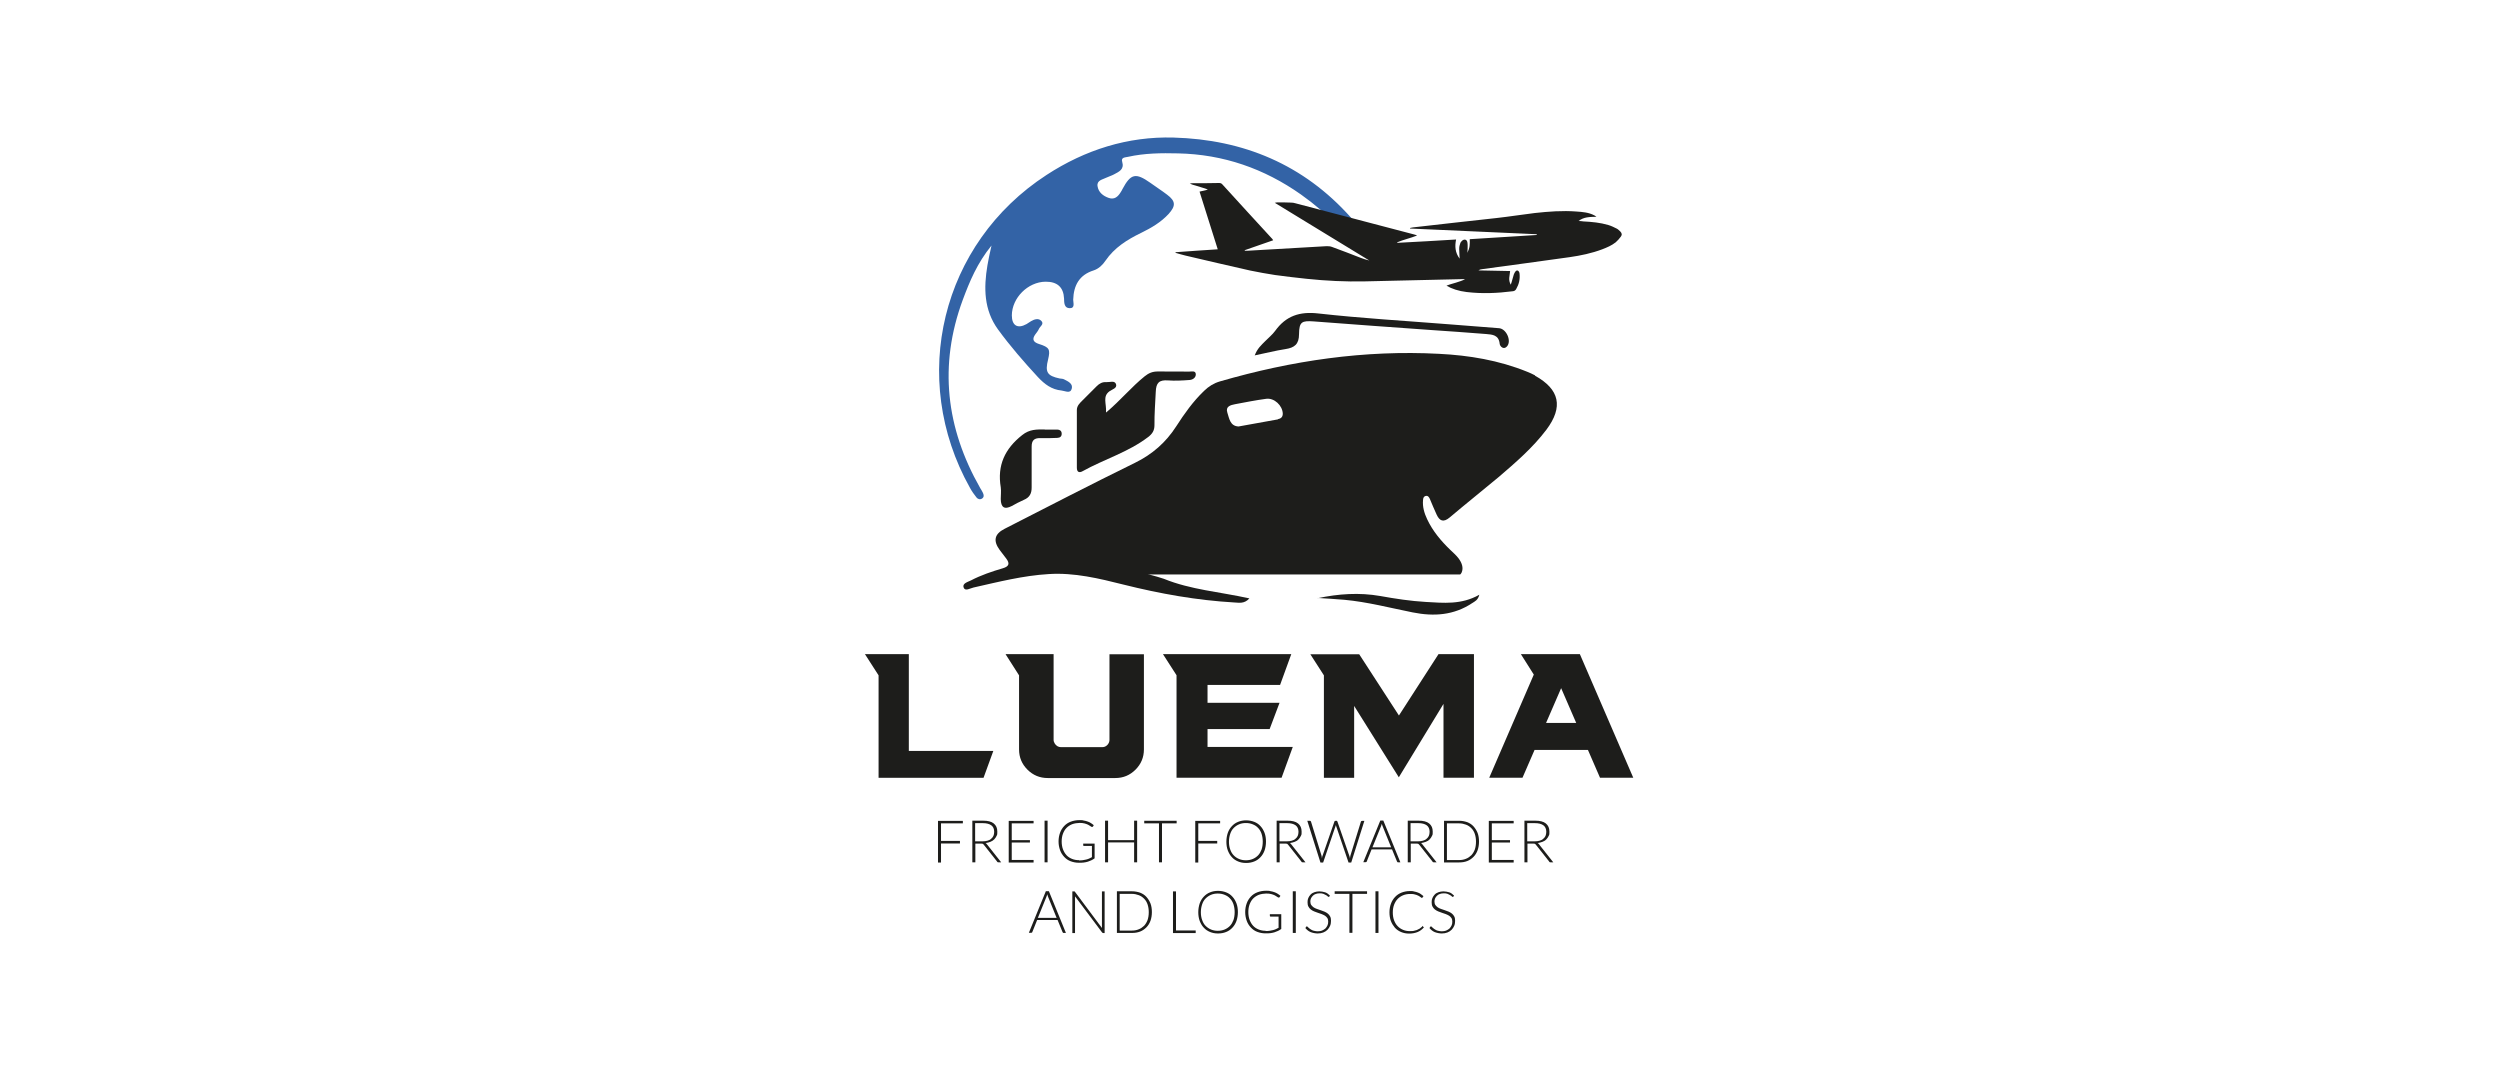 <?xml version="1.0" encoding="UTF-8"?>
<svg id="Livello_1" xmlns="http://www.w3.org/2000/svg" version="1.1" viewBox="0 0 2322.5 1000">
  <!-- Generator: Adobe Illustrator 29.5.1, SVG Export Plug-In . SVG Version: 2.1.0 Build 141)  -->
  <defs>
    <style>
      .st0 {
        fill: none;
      }

      .st1 {
        fill: #1d1d1b;
      }

      .st2 {
        fill: #3363a6;
      }
    </style>
  </defs>
  <rect class="st0" x="-.9" y="-2.5" width="2322.5" height="1000"/>
  <g>
    <path class="st2" d="M921.1,228.1c-13.3,16.4-20.3,33.3-26.7,50.5-22.4,60.8-15.6,119,16.2,174.8.8,1.4,1.8,2.8,2.5,4.4.9,1.9,1.3,3.9-.7,5.3-1.9,1.3-4,.6-5.2-.9-2.2-2.8-4.4-5.8-6.1-9-57.1-101.9-26.7-227.1,71.2-290.7,35.8-23.3,75.4-35.9,118-34.7,64.8,1.8,120.7,25,164.6,74.2,2.6,2.8,7.1,5.5,5.4,10.2-1.1,3-13.6,1.8-16.8-1.5-10.7-11.1-22.3-21.1-34.9-30-34.2-24.1-72.1-37.3-114.1-38.2-15.7-.4-31.3-.2-46.6,3.2-2.6.6-6.6.4-5.4,4.5,2.2,7.3-3,9.3-7.6,11.8-2.2,1.2-4.7,1.9-7,3-3.5,1.8-9.1,2.4-8.3,7.9.8,5.7,5.2,9.2,10.5,11,5.2,1.8,8.5-1.2,11-5.3.6-.9,1.2-1.9,1.7-3,7.7-14.4,12.3-15.3,25.8-5.8,5.2,3.8,10.6,7.2,15.7,11.1,8,6,8.1,10.4,1.3,17.9-7.2,7.8-16.2,13-25.4,17.5-13,6.3-24.9,13.7-33.3,26-2.6,3.9-6.3,7.4-10.9,8.9-13.3,4.2-18.6,13.8-19,27.3,0,2.7,2,7.9-3.3,7.8-5.1-.1-5.1-5-5.2-9-.5-10.5-6.3-15.7-17.2-15.6-16.4.2-31.2,15-31.3,31.3,0,9.4,5.3,12.7,13.6,8.1,1.4-.8,2.8-1.9,4.2-2.7,3.1-1.8,6.7-3,9.4-.5,3.3,3.1-1.1,5.3-2.1,7.8-.8,1.8-2.1,3.3-3.2,4.8-3.5,4.8-1.9,7.4,3.4,9.1,9.6,3,10.6,5,8.4,14.3-3,11.9-.9,15.2,10.7,17.7,1.4.2,3,.2,4.1.8,3.7,1.9,8.6,4,7.1,8.9-1.4,4.6-5.9,1.9-9.4,1.5-9.3-.9-15.8-5.9-22-12.5-13.1-14.2-25.7-28.7-37.1-44.3-13.1-18.1-13.3-38.5-9.8-59.4.9-5.4,2.1-10.9,3.8-18.5"/>
    <path class="st1" d="M1027.6,383.2c13.7-11.6,23.6-23.8,35.8-33.6,3.8-3.1,7.4-4.5,12.2-4.5,9.8.1,19.5,0,29.3.1,2.2,0,5.9-1.1,6,2.5.1,3.1-2.8,5.1-5.7,5.3-6.6.5-13.5.9-20.1.4-8.3-.6-11.1,2.2-11.4,10.7-.5,10.3-1.3,20.5-1.2,30.9,0,5-2,8.1-6,11.1-18.4,14-40.7,20.5-60.7,31.6-3.3,1.9-5.4.8-5.4-3.2v-53.6c0-4,2.8-6.5,5.4-9.1,4.4-4.4,8.7-8.6,13-13,2.5-2.5,5.3-4.1,9-3.8,3.2.2,7.8-1.8,9,1.9,1.2,3.8-3.5,4.7-6.1,6.6-6.6,4.8-2.7,11.3-3.2,19.4"/>
    <path class="st1" d="M1165.6,330.3c2.4-6.6,6.3-9.8,9.7-13.3,3.1-3.2,6.7-6,9.3-9.6,10-13.9,22.7-18.2,40.1-16.2,40.1,4.5,80.4,6.8,120.6,10,15.8,1.3,31.6,2.4,47.4,3.7,6.7.6,11.8,11.8,7.3,16.9-3,3.4-6.5.2-6.8-2.4-.8-8.3-6.8-8.6-12.6-9.1-16.9-1.4-33.9-2.5-50.9-3.7-36.4-2.6-72.7-5.2-109.1-8-11.1-.8-13.7.2-13.8,11.8,0,9.4-4.2,12.6-12.6,13.9-9.2,1.4-18.3,3.8-28.8,5.9"/>
    <path class="st1" d="M970.7,399.1h11.7c2.1,0,3.8,1.2,3.9,3.5.2,2.8-1.5,4.1-4,4.2-5.3.2-10.6.4-15.9.2-5.7-.1-8,2.2-8,7.9.1,12.5-.1,25.1,0,37.7.1,5.8-1.9,9.6-7.3,11.8-3.9,1.7-7.6,3.7-11.2,5.7-6.7,3.5-10.1,1.4-10.2-6.5,0-3.7.5-7.3,0-10.9-3.4-20.4,3.8-35.8,19.9-48.5,6.8-5.5,13.6-5.3,20.9-5.2"/>
    <path class="st1" d="M1224.2,555.7c19.4-4.1,38.6-5.4,58.1-2,14,2.5,28.1,4.7,42.3,5.5,16.3.9,33,2.8,49.7-6.7-1.3,5.1-4.1,6.1-6.5,7.7-17.1,11.4-35.6,12.7-55.5,8.7-21-4.2-41.9-9.7-63.4-11.7-8.3-.8-16.5-1.1-24.8-1.7"/>
    <path class="st1" d="M1298.1,225.6c18.1-.9,36.2-2,54.6-3.1-1.3,6.3-.9,12.2,3.3,17.8-.1-3.4-.4-6.1-.4-9s.5-3.3.9-5c.2-.9.9-1.9,1.7-2.6,2.1-1.9,4.5-1.3,5,1.4.4,2.1.2,4.4.2,6.6s-.2,1.7-.5,3.2c2.8-4.2,2.6-8.4,2.5-12.7,20.8-1.3,41.5-2.6,62.2-3.9v-.7c-39.2-1.8-78.5-3.5-117.7-5.3v-.5c1.1-.2,2-.5,3.1-.6,25.8-3,51.8-5.8,77.7-8.7,11.7-1.3,23.4-3.2,35.1-4.6,12.9-1.4,25.7-2.4,38.7-1.4,5.7.4,11.3.8,16.5,3.5.6.2,1.1.7,2.1,1.4-6.1.1-11.8.1-16.6,3.9,1.5,0,3,.2,4.5.4,7.8.4,15.6,1.1,23,3.3,2.8.8,5.4,2.1,8,3.4,1.2.6,2.2,1.7,3.2,2.6,1.5,1.5,1.9,3.1.6,4.8-1.4,1.9-3.1,3.8-4.8,5.3-3.8,3-8.1,4.8-12.5,6.5-9.8,3.7-19.9,5.8-30.3,7.3-26.9,3.8-53.9,7.4-81,11.1-1.2.1-2.5.4-3.7,1.2,9.8.2,19.5.4,29.4.6-.2,2.2-.6,4.2-.8,6.4-.1,2,.1,3.9,1.4,6.3.4-1.1.6-1.7.8-2.4.7-2.4,1.3-4.7,2-7,.4-1.1.9-2.1,1.7-3.1,1.1-1.2,2.4-.9,3.1.4.4.6.6,1.4.6,2.1.5,5-.6,9.6-3.1,13.9-.7,1.4-1.8,2.1-3.5,2.2-14.2,1.8-28.2,2.4-42.5.7-7.6-.9-13.9-3-18.8-5.9,3.1-1.3,5.9-1.9,8.7-2.8s5.8-1.8,8.6-3.2c-.7,0-1.4-.1-2.1-.1-30.2.7-60.4,1.4-90.8,2.1-18.2.4-36.4-.5-54.4-2.4-9.7-1.1-19.5-2.1-29.2-3.5-7.8-1.2-15.6-2.6-23.3-4.2-20.1-4.5-40-9.2-60.1-13.9-3.1-.7-6.1-1.7-9.1-2.5v-.6c13-.9,26-1.9,39.2-2.7-5.7-18.1-11.2-35.6-16.9-53.6,2.5-.6,4.7-1.1,7.7-1.8-2.1-1.2-3.9-1.4-5.5-2-1.9-.6-3.8-1.2-5.8-1.8-1.8-.5-3.7-.9-5.4-2,.8,0,1.8-.2,2.6-.2,8.1,0,16.2,0,24.3-.2,1.4,0,2.4.2,3.3,1.3,15.5,17,30.9,33.9,46.5,50.8.2.2.4.5.7,1.1-9,3.1-17.7,6.1-26.4,9.2v.5h3.1c24.2-1.4,48.4-2.8,72.7-4.2,1.7,0,3.4,0,5,.6,9.1,3.3,18.1,6.8,27.1,10.3,2.5.9,5.1,1.8,7.8,2.4-29.2-17.8-58.2-35.5-87.8-53.6,1.1-.1,1.7-.4,2.2-.4,4.2,0,8.4,0,12.6.2,1.5,0,3.2.2,4.6.7,36.8,9.7,73.5,19.4,110.4,29,.8.2,1.5.5,2.4.9-6.1,2.4-12.5,3.8-18.5,6.3"/>
    <g>
      <path class="st1" d="M803.5,607.7h40.8v89.9h78.5l-9.1,25h-97.5v-95.2l-12.6-19.6h-.1Z"/>
      <path class="st1" d="M934.3,607.7h44.5v79.8c0,1.2.5,2.2,1.1,3.3.6.9,1.4,1.8,2.4,2.4s2.1.9,3.3.9h38.4c1.8,0,3.3-.6,4.6-1.9s2-2.8,2.1-4.6v-79.8h32v88.4c0,7.3-2.6,13.6-7.8,18.8s-11.4,7.8-18.8,7.8h-62.8c-7.3,0-13.6-2.6-18.8-7.8-5.2-5.2-7.8-11.4-7.8-18.8v-68.8l-12.5-19.6h.1Z"/>
      <path class="st1" d="M1190.5,722.5h-97.5v-95.2l-12.6-19.6h119.2l-10.4,28.6h-67.4v16.6h66.9l-9.2,24.4h-57.7v16.6h79.2l-10.4,28.6h-.1Z"/>
      <path class="st1" d="M1336.3,607.7h33v114.8h-28.3v-68.6l-41.5,68.2-41.5-66.3v66.8h-28.1v-95.2l-12.6-19.6h45.4l36.9,56.9,36.7-56.9h0Z"/>
      <path class="st1" d="M1412.8,607.7h54.9l49.6,114.8h-30.9l-11.2-25.8h-49.6l-11.2,25.8h-30.9l41.4-95.8-12-19h0ZM1436.3,671.6h28l-14-32.3-14,32.3h.1Z"/>
    </g>
    <g>
      <path class="st1" d="M894.5,762.5v2.4h-20.3v16.3h17.6v2.4h-17.6v17.7h-2.8v-38.7h23.1Z"/>
      <path class="st1" d="M906.1,783.6v17.5h-2.8v-38.7h9.9c4.5,0,7.8.8,10,2.6s3.3,4.2,3.3,7.6-.2,2.8-.7,4c-.5,1.2-1.3,2.2-2.2,3.2-.9.9-2.1,1.7-3.4,2.2-1.3.6-2.8.9-4.6,1.2.5.2.8.6,1.2,1.1l13.3,16.8h-2.5c-.2,0-.6,0-.7-.1-.2,0-.5-.2-.6-.6l-12.4-15.7c-.4-.4-.6-.7-.9-.8s-.9-.2-1.7-.2h-5.2ZM906.1,781.6h6.7c1.7,0,3.2-.2,4.6-.6s2.5-.9,3.4-1.8c.9-.7,1.7-1.7,2.1-2.7s.7-2.2.7-3.7c0-2.7-.9-4.8-2.7-6.1-1.8-1.3-4.4-2-7.9-2h-7.1v16.9h.1Z"/>
      <path class="st1" d="M960.2,762.5v2.4h-20.3v15.6h16.9v2.2h-16.9v16.2h20.3v2.4h-23.1v-38.7h23.1Z"/>
      <path class="st1" d="M973.2,801.1h-2.8v-38.7h2.8v38.7Z"/>
      <path class="st1" d="M1002.3,799.3c1.3,0,2.6,0,3.7-.2s2.1-.4,3.1-.6,1.9-.6,2.7-.9c.8-.4,1.7-.8,2.6-1.3v-10.4h-7.4c-.2,0-.4,0-.5-.2-.1-.1-.2-.2-.2-.5v-1.5h10.6v13.7c-.9.7-2,1.3-3,1.8-1.1.5-2.1.9-3.3,1.3s-2.5.6-3.8.8c-1.4.2-2.8.2-4.5.2-2.8,0-5.3-.5-7.7-1.4s-4.2-2.2-5.9-4-3-3.8-3.9-6.3-1.4-5.2-1.4-8.1.5-5.7,1.4-8.1c.9-2.5,2.2-4.5,3.9-6.3,1.7-1.8,3.7-3.1,6.1-4,2.4-.9,5.1-1.4,8-1.4s2.8,0,4.1.4c1.3.2,2.4.5,3.5.9,1.1.4,2.1.8,3,1.4s1.8,1.2,2.7,2l-.7,1.2c-.1.2-.4.4-.7.4h-.5c-.2,0-.7-.4-1.2-.7s-1.2-.8-2.1-1.3c-.9-.5-2-.8-3.3-1.2-1.3-.4-3-.5-4.8-.5s-4.7.4-6.8,1.2c-2,.8-3.8,2-5.2,3.4s-2.5,3.3-3.3,5.4-1.2,4.6-1.2,7.2.4,5.2,1.2,7.3,1.9,4,3.3,5.5,3.1,2.6,5.1,3.4,4.1,1.2,6.5,1.2v.2Z"/>
      <path class="st1" d="M1056.4,801.1h-2.8v-18.5h-24.2v18.5h-2.8v-38.7h2.8v18.1h24.2v-18.1h2.8v38.7Z"/>
      <path class="st1" d="M1093.1,762.5v2.4h-13.6v36.2h-2.8v-36.2h-13.7v-2.4h30.1Z"/>
      <path class="st1" d="M1133.5,762.5v2.4h-20.3v16.3h17.6v2.4h-17.6v17.7h-2.8v-38.7h23.1Z"/>
      <path class="st1" d="M1176.1,781.9c0,3-.5,5.7-1.3,8.1-.9,2.5-2.1,4.5-3.8,6.3-1.7,1.8-3.5,3.1-5.8,4-2.2.9-4.7,1.4-7.6,1.4s-5.2-.5-7.4-1.4-4.2-2.2-5.8-4c-1.7-1.8-2.8-3.8-3.8-6.3-.9-2.5-1.3-5.2-1.3-8.1s.5-5.7,1.3-8.1c.9-2.5,2.1-4.5,3.8-6.3,1.7-1.8,3.5-3.1,5.8-4,2.2-.9,4.7-1.4,7.4-1.4s5.3.5,7.6,1.4,4.2,2.2,5.8,4c1.7,1.8,2.8,3.8,3.8,6.3.9,2.5,1.3,5.1,1.3,8.1ZM1173.1,781.9c0-2.7-.4-5.1-1.1-7.3-.7-2.1-1.8-4-3.2-5.4-1.3-1.5-3-2.6-5-3.4-1.9-.8-4-1.2-6.4-1.2s-4.4.4-6.3,1.2-3.5,1.9-5,3.4-2.5,3.3-3.2,5.4-1.2,4.6-1.2,7.3.4,5.2,1.2,7.3c.7,2.1,1.8,4,3.2,5.4,1.4,1.5,3.1,2.6,5,3.4s4,1.2,6.3,1.2,4.5-.4,6.4-1.2,3.5-1.9,5-3.4c1.4-1.5,2.4-3.3,3.2-5.4.7-2.1,1.1-4.6,1.1-7.3Z"/>
      <path class="st1" d="M1188.8,783.6v17.5h-2.8v-38.7h9.9c4.5,0,7.8.8,10,2.6s3.3,4.2,3.3,7.6-.2,2.8-.7,4-1.3,2.2-2.2,3.2-2.1,1.7-3.4,2.2-2.8.9-4.6,1.2c.5.2.8.6,1.2,1.1l13.3,16.8h-2.5c-.2,0-.6,0-.7-.1-.2,0-.5-.2-.6-.6l-12.4-15.7c-.4-.4-.6-.7-.9-.8s-.9-.2-1.7-.2h-5.2ZM1188.8,781.6h6.7c1.7,0,3.2-.2,4.6-.6,1.4-.4,2.5-.9,3.4-1.8.9-.7,1.7-1.7,2.1-2.7s.7-2.2.7-3.7c0-2.7-.9-4.8-2.7-6.1-1.8-1.3-4.4-2-7.9-2h-7.1v16.9h.1Z"/>
      <path class="st1" d="M1214.4,762.5h2.4c.5,0,.8.2,1.1.7l9.8,31.7c0,.4.2.7.2,1.2s.1.8.2,1.3c0-.5.2-.9.2-1.3s.2-.8.4-1.2l11-31.7c0-.2.2-.4.4-.5s.4-.2.7-.2h.7c.2,0,.5,0,.6.2s.2.4.4.6l11,31.7c.1.4.2.7.4,1.2,0,.4.2.8.2,1.3,0-.5.1-.8.2-1.3,0-.4.1-.8.2-1.2l9.8-31.7c0-.2.2-.4.4-.5s.5-.2.7-.2h2.1l-12.2,38.7h-2.5l-11.4-33.5c-.1-.5-.2-.9-.4-1.4,0,.5-.2.9-.4,1.4l-11.4,33.5h-2.5l-12.2-38.7h-.1Z"/>
      <path class="st1" d="M1300.9,801.1h-2.1c-.2,0-.5,0-.6-.2s-.2-.4-.4-.6l-4.6-11.2h-19l-4.5,11.2c0,.2-.2.4-.4.5-.2.1-.4.2-.7.2h-2.1l15.8-38.7h2.8l15.8,38.7h-.1ZM1275.1,787.2h17.3l-7.9-19.5c-.1-.4-.2-.7-.4-1.1-.1-.4-.2-.8-.4-1.3-.1.5-.2.8-.4,1.3-.1.4-.2.7-.4,1.1l-7.9,19.5h-.1Z"/>
      <path class="st1" d="M1310.6,783.6v17.5h-2.8v-38.7h9.9c4.5,0,7.8.8,10,2.6s3.3,4.2,3.3,7.6-.2,2.8-.7,4-1.3,2.2-2.2,3.2-2.1,1.7-3.4,2.2-2.8.9-4.6,1.2c.5.2.8.6,1.2,1.1l13.3,16.8h-2.5c-.2,0-.6,0-.7-.1-.2,0-.5-.2-.6-.6l-12.4-15.7c-.4-.4-.6-.7-.9-.8s-.9-.2-1.7-.2h-5.2ZM1310.6,781.6h6.7c1.7,0,3.2-.2,4.6-.6,1.4-.4,2.5-.9,3.4-1.8.9-.7,1.7-1.7,2.1-2.7s.7-2.2.7-3.7c0-2.7-.9-4.8-2.7-6.1-1.8-1.3-4.4-2-7.9-2h-7.1v16.9h.1Z"/>
      <path class="st1" d="M1374,781.9c0,3-.5,5.7-1.3,8-.9,2.4-2.1,4.4-3.8,6.1s-3.5,3-5.8,3.9-4.7,1.3-7.6,1.3h-14v-38.7h14c2.7,0,5.3.5,7.6,1.3,2.2.9,4.2,2.1,5.8,3.9s2.8,3.7,3.8,6.1c.9,2.4,1.3,5.1,1.3,8h0ZM1371.2,781.9c0-2.7-.4-5.1-1.1-7.2s-1.8-3.9-3.2-5.3-3-2.6-5-3.3c-1.9-.7-4-1.2-6.4-1.2h-11.3v34.1h11.3c2.4,0,4.5-.4,6.4-1.2,1.9-.7,3.5-1.9,5-3.3,1.3-1.4,2.4-3.2,3.2-5.3.7-2.1,1.1-4.5,1.1-7.2h0Z"/>
      <path class="st1" d="M1406.2,762.5v2.4h-20.3v15.6h16.9v2.2h-16.9v16.2h20.3v2.4h-23.1v-38.7h23.1Z"/>
      <path class="st1" d="M1419,783.6v17.5h-2.8v-38.7h9.9c4.5,0,7.8.8,10,2.6s3.3,4.2,3.3,7.6-.2,2.8-.7,4-1.3,2.2-2.2,3.2-2.1,1.7-3.4,2.2-2.8.9-4.6,1.2c.5.2.8.6,1.2,1.1l13.3,16.8h-2.5c-.2,0-.6,0-.7-.1-.2,0-.5-.2-.6-.6l-12.4-15.7c-.4-.4-.6-.7-.9-.8s-.9-.2-1.7-.2h-5.2ZM1419,781.6h6.7c1.7,0,3.2-.2,4.6-.6,1.4-.4,2.5-.9,3.4-1.8.9-.7,1.7-1.7,2.1-2.7s.7-2.2.7-3.7c0-2.7-.9-4.8-2.7-6.1-1.8-1.3-4.4-2-7.9-2h-7.1v16.9h.1Z"/>
    </g>
    <g>
      <path class="st1" d="M990.2,866.7h-2.1c-.2,0-.5,0-.6-.2s-.2-.4-.4-.6l-4.6-11.2h-19l-4.5,11.2c0,.2-.2.4-.4.5-.2.1-.4.2-.7.2h-2.1l15.8-38.7h2.8l15.8,38.7h-.1ZM964.3,852.7h17.3l-7.9-19.5c-.1-.4-.2-.7-.4-1.1-.1-.4-.2-.8-.4-1.3-.1.5-.2.8-.4,1.3-.1.4-.2.7-.4,1.1l-7.9,19.5h-.1Z"/>
      <path class="st1" d="M998.2,828.1c.1,0,.4.2.5.5l25,33.5v-34h2.5v38.7h-1.3c-.5,0-.7-.2-1.1-.6l-25.1-33.5v34.1h-2.5v-38.7h2Z"/>
      <path class="st1" d="M1070.1,847.4c0,3-.5,5.7-1.3,8-.9,2.4-2.1,4.4-3.8,6.1s-3.5,3-5.8,3.9-4.7,1.3-7.6,1.3h-14v-38.7h14c2.7,0,5.3.5,7.6,1.3,2.2.9,4.2,2.1,5.8,3.9s2.8,3.7,3.8,6.1c.9,2.4,1.3,5.1,1.3,8h0ZM1067.2,847.4c0-2.7-.4-5.1-1.1-7.2s-1.8-3.9-3.2-5.3-3-2.6-5-3.3c-1.9-.7-4-1.2-6.4-1.2h-11.3v34.1h11.3c2.4,0,4.5-.4,6.4-1.2,1.9-.7,3.5-1.9,5-3.3,1.3-1.4,2.4-3.2,3.2-5.3.7-2.1,1.1-4.5,1.1-7.2h0Z"/>
      <path class="st1" d="M1092.5,864.4h18.3v2.4h-21.1v-38.7h2.8v36.2h0Z"/>
      <path class="st1" d="M1150,847.4c0,3-.5,5.7-1.3,8.1-.9,2.5-2.1,4.5-3.8,6.3-1.7,1.8-3.5,3.1-5.8,4-2.2.9-4.7,1.4-7.6,1.4s-5.2-.5-7.4-1.4-4.2-2.2-5.8-4c-1.7-1.8-2.8-3.8-3.8-6.3-.9-2.5-1.3-5.2-1.3-8.1s.5-5.7,1.3-8.1c.9-2.5,2.1-4.5,3.8-6.3,1.7-1.8,3.5-3.1,5.8-4,2.2-.9,4.7-1.4,7.4-1.4s5.3.5,7.6,1.4,4.2,2.2,5.8,4c1.7,1.8,2.8,3.8,3.8,6.3.9,2.5,1.3,5.1,1.3,8.1ZM1147,847.4c0-2.7-.4-5.1-1.1-7.3-.7-2.1-1.8-4-3.2-5.4-1.3-1.5-3-2.6-5-3.4-1.9-.8-4-1.2-6.4-1.2s-4.4.4-6.3,1.2-3.5,1.9-5,3.4-2.5,3.3-3.2,5.4-1.2,4.6-1.2,7.3.4,5.2,1.2,7.3c.7,2.1,1.8,4,3.2,5.4s3.1,2.6,5,3.4,4,1.2,6.3,1.2,4.5-.4,6.4-1.2,3.5-1.9,5-3.4c1.4-1.5,2.4-3.3,3.2-5.4.7-2.1,1.1-4.6,1.1-7.3Z"/>
      <path class="st1" d="M1175.7,864.9c1.3,0,2.6,0,3.7-.2s2.1-.4,3.1-.6,1.9-.6,2.7-.9c.8-.4,1.7-.8,2.6-1.3v-10.4h-7.4c-.2,0-.4,0-.5-.2-.1-.1-.2-.2-.2-.5v-1.5h10.6v13.7c-.9.7-2,1.3-3,1.8-1.1.5-2.1.9-3.3,1.3s-2.5.6-3.8.8c-1.4.2-2.8.2-4.5.2-2.8,0-5.3-.5-7.7-1.4s-4.2-2.2-5.9-4-3-3.8-3.9-6.3-1.4-5.2-1.4-8.1.5-5.7,1.4-8.1c.9-2.5,2.2-4.5,3.9-6.3s3.7-3.1,6.1-4c2.4-.9,5.1-1.4,8-1.4s2.8,0,4.1.4c1.3.2,2.4.5,3.5.9,1.1.4,2.1.8,3,1.4s1.8,1.2,2.7,2l-.7,1.2c-.1.2-.4.4-.7.4h-.5c-.2,0-.7-.4-1.2-.7s-1.2-.8-2.1-1.3c-.9-.5-2-.8-3.3-1.2-1.3-.4-3-.5-4.8-.5s-4.7.4-6.8,1.2c-2,.8-3.8,2-5.2,3.4s-2.5,3.3-3.3,5.4c-.8,2.1-1.2,4.6-1.2,7.2s.4,5.2,1.2,7.3,1.9,4,3.3,5.5c1.4,1.5,3.1,2.6,5.1,3.4,2,.8,4.1,1.2,6.5,1.2v.2Z"/>
      <path class="st1" d="M1203.8,866.7h-2.8v-38.7h2.8v38.7Z"/>
      <path class="st1" d="M1235,832.7c-.1.4-.4.5-.7.5s-.6-.1-.9-.5-.8-.7-1.5-1.1c-.6-.4-1.4-.8-2.4-1.2s-2.1-.5-3.5-.5-2.6.2-3.7.6-2,.9-2.7,1.7c-.7.7-1.3,1.5-1.7,2.4s-.6,1.9-.6,2.8.2,2.4.8,3.3c.6.8,1.3,1.5,2.2,2.2.9.6,1.9,1.1,3.1,1.5,1.2.4,2.4.8,3.5,1.2s2.4.8,3.5,1.3c1.2.5,2.2,1.1,3.1,1.8.9.7,1.7,1.7,2.2,2.7.6,1.1.8,2.4.8,4s-.2,3.2-.8,4.6-1.4,2.7-2.5,3.8-2.4,1.9-3.9,2.5-3.3.9-5.2.9-4.7-.5-6.6-1.3-3.4-2.1-4.8-3.7l.7-1.2c.2-.2.5-.4.7-.4s.4,0,.6.4c.2.2.6.5.9.8s.8.7,1.3,1.1c.5.4,1.1.7,1.8,1.1s1.4.6,2.4.8,1.9.4,3,.4,3-.2,4.1-.7,2.2-1.1,3.1-1.9c.8-.8,1.4-1.8,1.9-2.8s.7-2.2.7-3.5-.2-2.5-.8-3.4c-.6-.8-1.3-1.7-2.2-2.2s-2-1.1-3.1-1.5c-1.2-.4-2.4-.8-3.5-1.2s-2.4-.8-3.5-1.3c-1.2-.5-2.2-1.1-3.1-1.8-.9-.7-1.7-1.7-2.2-2.7-.6-1.1-.8-2.5-.8-4.1s.2-2.6.7-3.8,1.2-2.2,2.1-3.2,2.1-1.7,3.5-2.2,3-.8,4.7-.8,3.8.4,5.4.9,3.1,1.7,4.4,3l-.7,1.3.2-.5Z"/>
      <path class="st1" d="M1270,828v2.4h-13.6v36.2h-2.8v-36.2h-13.7v-2.4h30.1Z"/>
      <path class="st1" d="M1280.6,866.7h-2.8v-38.7h2.8v38.7Z"/>
      <path class="st1" d="M1321.2,860.2c.2,0,.4,0,.5.2l1.1,1.2c-.8.8-1.7,1.7-2.6,2.4-.9.7-2,1.3-3.1,1.8s-2.4.8-3.7,1.1-2.8.4-4.4.4c-2.7,0-5.1-.5-7.3-1.4-2.2-.9-4.1-2.2-5.8-4-1.5-1.8-2.8-3.8-3.8-6.3-.9-2.5-1.3-5.2-1.3-8.1s.5-5.7,1.4-8c.9-2.5,2.2-4.5,3.9-6.3s3.7-3.1,6-4c2.4-.9,4.8-1.4,7.7-1.4s2.7,0,3.9.4c1.2.2,2.2.5,3.3.9,1.1.4,2,.8,2.8,1.4.9.6,1.8,1.3,2.6,2l-.8,1.2c-.1.2-.4.4-.7.4s-.4,0-.6-.2-.6-.5-.9-.7c-.4-.2-.8-.6-1.4-.9s-1.2-.6-2-.9c-.7-.2-1.7-.5-2.6-.7-1.1-.2-2.1-.2-3.4-.2-2.4,0-4.5.4-6.5,1.2s-3.7,2-5.1,3.4c-1.4,1.5-2.5,3.3-3.3,5.4s-1.2,4.5-1.2,7.2.4,5.2,1.2,7.3,1.9,4,3.3,5.4c1.4,1.5,3.1,2.6,5,3.4s3.9,1.2,6.1,1.2,2.6,0,3.7-.2,2.1-.5,3-.8c.9-.4,1.8-.8,2.6-1.3.8-.5,1.5-1.2,2.4-1.9,0,0,.1-.1.2-.2h.2-.4Z"/>
      <path class="st1" d="M1350.3,832.7c-.1.4-.4.5-.7.5s-.6-.1-.9-.5-.8-.7-1.5-1.1c-.6-.4-1.4-.8-2.4-1.2s-2.1-.5-3.5-.5-2.6.2-3.7.6-2,.9-2.7,1.7c-.7.7-1.3,1.5-1.7,2.4s-.6,1.9-.6,2.8.2,2.4.8,3.3c.6.8,1.3,1.5,2.2,2.2.9.6,1.9,1.1,3.1,1.5,1.2.4,2.4.8,3.5,1.2s2.4.8,3.5,1.3c1.2.5,2.2,1.1,3.1,1.8.9.7,1.7,1.7,2.2,2.7.6,1.1.8,2.4.8,4s-.2,3.2-.8,4.6-1.4,2.7-2.5,3.8-2.4,1.9-3.9,2.5-3.3.9-5.2.9-4.7-.5-6.6-1.3-3.4-2.1-4.8-3.7l.7-1.2c.2-.2.5-.4.7-.4s.4,0,.6.4c.2.2.6.5.9.8s.8.7,1.3,1.1c.5.4,1.1.7,1.8,1.1s1.4.6,2.4.8,1.9.4,3,.4,3-.2,4.1-.7,2.2-1.1,3.1-1.9c.8-.8,1.4-1.8,1.9-2.8s.7-2.2.7-3.5-.2-2.5-.8-3.4c-.6-.8-1.3-1.7-2.2-2.2s-2-1.1-3.1-1.5c-1.2-.4-2.4-.8-3.5-1.2s-2.4-.8-3.5-1.3c-1.2-.5-2.2-1.1-3.1-1.8-.9-.7-1.7-1.7-2.2-2.7-.6-1.1-.8-2.5-.8-4.1s.2-2.6.7-3.8,1.2-2.2,2.1-3.2,2.1-1.7,3.5-2.2,3-.8,4.7-.8,3.8.4,5.4.9,3.1,1.7,4.4,3l-.7,1.3.2-.5Z"/>
    </g>
    <path class="st1" d="M1426.2,348.8c-2.5-1.3-5-2.5-7.6-3.5-26.2-10.6-53.7-15.2-81.7-16.6-69.3-3.7-136.9,6.3-203.5,25.6-5.8,1.7-10.5,4.6-14.9,8.9-10.2,9.8-18.2,21.1-25.8,32.9-9.6,14.9-22.2,26-38.4,33.9-40.6,19.9-80.8,40.7-121.1,61.3-9.4,4.8-10.7,11.1-4.5,19.6,2,2.7,4,5.3,6.1,8,3.5,4.6,2.6,7.3-3.1,9-10.2,3-20.3,6.4-29.7,11.3-3,1.5-8.4,2.8-6.7,6.8,1.4,3.5,6,.5,9.1-.2,23.1-5.2,46.1-11.1,70-12.5,23.7-1.5,46.7,4.1,69.4,9.8,34,8.5,68.1,14.6,103,16.6,4.4.2,9.2,1.4,13.9-3.8-27.5-6.1-54.5-8-79.5-18.2,0,0-12.2-4-14.8-4s290.1,0,290.1,0h0c.5-.5.9-.9,1.3-1.7,2.1-4.6.1-9.4-2.8-13.3-2.1-2.8-5-5.3-7.6-7.8-8.7-8.4-16.4-17.5-21.6-28.6-2.6-5.5-4.4-11.4-3.8-17.8.1-1.8.6-3.4,2.6-3.8,2-.4,3,1.2,3.7,2.7,2.1,4.8,4,9.8,6.3,14.6,2.8,6.1,6.4,7.6,12.3,2.6,14.9-12.6,30.2-24.8,45.2-37.3,15.9-13.6,31.9-27.4,44.5-44.1,15.9-21.2,12.3-37.5-10.6-50.2v-.2ZM1187.2,389.6c-12,2.2-24.1,4.4-36.6,6.6-7.9-.4-8.6-7.4-10.4-12.9-1.9-5.8,3.1-7,7.2-7.8,9.6-1.8,19.1-3.7,28.8-5,7.6-1.1,15.3,6.3,15.5,13.8,0,3.3-1.9,4.6-4.5,5.1h0Z"/>
  </g>
</svg>